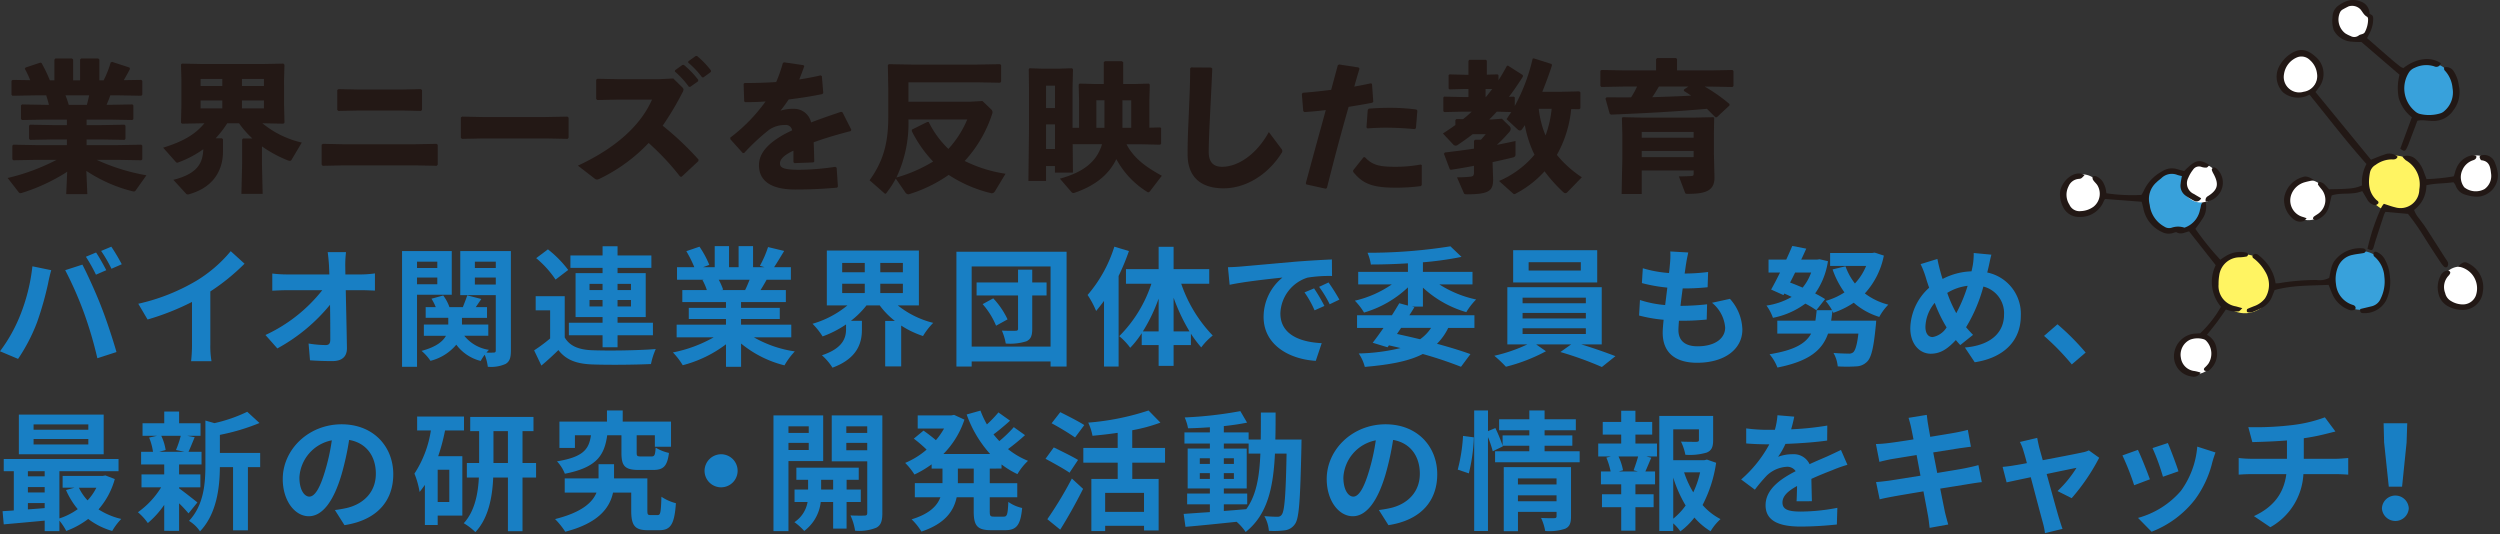 <svg id="レイヤー_1" data-name="レイヤー 1" xmlns="http://www.w3.org/2000/svg" viewBox="0 0 426 91" width="426" height="91" preserveAspectRatio="xMinYMid"><rect x="0" y="0" width="426" height="91" fill="#333333" stroke="none"/><defs><style>.cls-1{fill:#231815;}.cls-2{fill:#38a1db;}.cls-3{fill:#fff462;}.cls-4{fill:#fff;}.cls-5{fill:#221815;}.cls-6{fill:#187fc4;}</style></defs><title>ttl_reason05_02_pc</title><path class="cls-1" d="M14.759,21.32H17.2l4.01-.072.169.169v2.246l-.169.169L17.2,23.76H14.759v.966h5.314l4.01-.073.169.169v2.32l-.169.169-4.01-.073h-3.6a34.41,34.41,0,0,0,8.478,2.633l-1.836,2.584a.291.291,0,0,1-.29.169.828.828,0,0,1-.313-.048,25.364,25.364,0,0,1-7.8-3.454l.169,3.961h-3.6l.17-3.816a31.537,31.537,0,0,1-7.634,3.575,1.055,1.055,0,0,1-.313.072.417.417,0,0,1-.362-.217L1.305,30.33a35.414,35.414,0,0,0,8.333-3.092H6.16l-3.889.073L2.1,27.142v-2.32l.169-.169,3.889.073H11.4V23.76H9.131l-4.01.072-.169-.169V21.417l.169-.169,4.01.072H11.4v-.942H7.754l-4.01.072-.169-.169V17.963l.169-.169,4.01.072h.58c-.121-.555-.29-1.087-.459-1.618H6.015l-3.889.072-.169-.169V13.784l.169-.169,3.02.048a16.906,16.906,0,0,0-.918-1.956l.121-.193,2.536-.846.193.072A25.928,25.928,0,0,1,8.5,13.687h.772V10.161l.17-.193h2.826l.193.169v3.55h1.183V10.161l.169-.193h2.923l.194.169v3.55h.724a16.557,16.557,0,0,0,1.208-3.043l.241-.1,2.972.967.072.241c-.265.531-.652,1.231-1.062,1.908l2.995-.048.169.169v2.367l-.169.169-3.89-.072h-1.4c-.169.555-.411,1.087-.628,1.618h.386l4.01-.072.168.169v2.318l-.168.169-4.01-.072H14.759Zm-3.6-5.072c.217.531.386,1.063.556,1.618h3.092c.144-.531.265-1.063.385-1.618Z"/><path class="cls-1" d="M48.405,17.817l.073,3.092-.193.169-3.575-.072a16.267,16.267,0,0,0,6.715,3.285l-1.764,2.971a.335.335,0,0,1-.265.145.952.952,0,0,1-.338-.072,21.3,21.3,0,0,1-4.42-2.392v3.043l.12,5.049H41.135l.121-5.049V23.76l.169-.169H43a16.384,16.384,0,0,1-2.27-2.585H38.72a16.869,16.869,0,0,1-1.981,2.56h1.087l.169.169v2.126c0,2.2-.846,5.822-5.724,7.222a1.075,1.075,0,0,1-.243.049.4.4,0,0,1-.362-.169l-2.125-2.319c4.01-1.015,5.023-2.753,5.1-5.217a17.847,17.847,0,0,1-4.131,2.2,1.363,1.363,0,0,1-.314.1c-.1,0-.193-.073-.314-.217L27.8,25.161c3.212-.991,5.386-2.15,7.029-4.155H34.71l-3.7.072-.169-.169.073-3.092v-4.2l-.073-2.634.169-.144,3.7.072h9.9l3.672-.072.193.193-.073,2.585ZM34.179,13.445v1.208h3.7V13.445Zm0,3.672V18.47h3.7V17.117Zm7.052-2.464h3.745V13.445H41.231Zm0,3.817h3.745V17.117H41.231Z"/><path class="cls-1" d="M70.8,28.18H58.578l-3.6.073-.169-.193V24.653l.217-.144,3.454.072h12.2l3.719-.072.194.169V28.06l-.17.193Zm-2.222-9.348H61.114l-3.478.072-.169-.193V15.33l.217-.145,3.43.072h7.367l3.237-.072.193.169v3.357l-.169.193Z"/><path class="cls-1" d="M93.1,23.591H82.3l-3.6.072-.169-.193V20.016l.218-.145,3.454.072H92.974l3.719-.072.194.169v3.43l-.169.193Z"/><path class="cls-1" d="M115.891,30.088a43.518,43.518,0,0,0-5.363-5.725,28.541,28.541,0,0,1-8.285,6.064,1.3,1.3,0,0,1-.531.169.686.686,0,0,1-.387-.169l-2.85-2.2c5.555-2.585,10.411-6.233,12.632-11.256h-5.749l-3.6.072-.169-.193V13.566l.218-.144,3.623.072h6.836l2.462-.121,1.474,1.449c.169.169.266.29.266.435a1.347,1.347,0,0,1-.217.58,49.469,49.469,0,0,1-3.334,5.58,51.035,51.035,0,0,1,6.111,5.772l-.024.266-2.85,2.657Zm-.87-18.115,1.255-.9.243-.023a15.424,15.424,0,0,1,2.463,2.56l-.024.241-1.328.943h-.242A15.284,15.284,0,0,0,115,12.189Zm2.27-1.523,1.232-.893.242-.025a14.668,14.668,0,0,1,2.391,2.488l-.024.242-1.256.918h-.242a14.51,14.51,0,0,0-2.366-2.512Z"/><path class="cls-1" d="M124.441,23.445a28.436,28.436,0,0,0,6.014-6.159c-1.159.1-2.367.121-3.5.121l-.145-.145-.1-2.971.169-.145c1.811,0,3.6-.048,5.386-.168A25.312,25.312,0,0,0,133.4,10.74l.194-.121,3.308.484.146.168c-.29.846-.58,1.571-.846,2.271,1.208-.193,2.416-.41,3.623-.7l.218.121.241,2.849-.144.218c-1.764.363-3.745.677-5.749.918-.387.579-.918,1.328-1.4,1.908a7.086,7.086,0,0,1,2.272-.314,2.961,2.961,0,0,1,2.946,2.319c1.521-.58,3.237-1.183,5.121-1.811l.241.1,1.5,2.971-.121.218c-2.439.628-4.516,1.256-6.3,1.908.048.942.073,2.125.1,3.285l-.169.145-3.188.121-.194-.146v-1.98c-1.472.7-2.293,1.377-2.293,2.2s.965,1.038,3.115,1.063a43.42,43.42,0,0,0,6.3-.507l.242.144.217,3.213-.144.194c-2.295.193-4.324.313-7.151.313-4.878,0-6.159-2.053-6.159-4.13,0-2.319,1.956-3.937,4.2-5.218q.653-.361,1.45-.724a1.064,1.064,0,0,0-1.208-.918,4.621,4.621,0,0,0-2.754.846,35.514,35.514,0,0,0-4.2,3.913l-.242.023-2.125-2.367Z"/><path class="cls-1" d="M168.951,18.687a.612.612,0,0,1,.169.435.926.926,0,0,1-.072.338,21.879,21.879,0,0,1-4.662,7.972,23.4,23.4,0,0,0,6.957,2.173l-1.812,3a.605.605,0,0,1-.749.29,22.913,22.913,0,0,1-7.126-3.092,24.161,24.161,0,0,1-6.666,3.261.741.741,0,0,1-.218.047.677.677,0,0,1-.531-.362l-1.6-2.318a16.416,16.416,0,0,1-1.569,2.415c-.073.121-.145.169-.218.169-.047,0-.1-.025-.169-.1l-2.511-2.2c2.294-3.164,3.187-6.279,3.187-10.725V15.04l-.072-3.937.169-.169,4.01.072h10.942l4.01-.072.169.169v2.826l-.169.169-4.01-.073H154.8v3.31h10.434l2.174-.121Zm-10.7,2.1a16.336,16.336,0,0,0,3.357,4.589,17.286,17.286,0,0,0,3.213-5.024H154.8a21.539,21.539,0,0,1-2.054,9.9A24.891,24.891,0,0,0,159,27.528a21.46,21.46,0,0,1-3.624-5.17v-.265l2.609-1.3Z"/><path class="cls-1" d="M196.023,32.5c-.145.193-.242.266-.362.266-.1,0-.193-.073-.339-.169a14.875,14.875,0,0,1-5.1-5.484c-1.329,2.778-3.792,4.59-7.078,5.725a1.03,1.03,0,0,1-.265.049.416.416,0,0,1-.29-.146l-1.981-2.295c3.454-.966,6.184-2.512,7.174-5.869h-5l.049,4.831h-3.068V28.3h-1.522v2.536h-3l.1-8.623V14.943L175.3,11.8l.121-.169,2.223.073h2.608l2.415-.073.17.169-.073,3.14v6.836h1.111V17.165l-.072-2.753.169-.169,2.608.072h1.5V10.6l.194-.169h2.9l.218.169v3.719H193.1l2.656-.072.17.169-.073,2.753v4.59l1.86-.048.144.12v2.657l-.169.169-3.164-.072h-2.56c1.208,2.343,3.237,3.841,6.014,5.362Zm-16.256-17.9h-1.522v3.817h1.522Zm0,6.594h-1.522v4.2h1.522Zm8.43-4.106H186.82v4.686H188.2Zm4.565,4.686V17.093h-1.5v4.686Z"/><path class="cls-1" d="M202.973,11.489l3.406.025.193.169c-.121,3-.242,5.047-.362,7.536-.1,2.1-.242,4.806-.242,6.69,0,1.739.821,2.513,2.27,2.513,2.779,0,5.918-2.174,7.972-5.918l2.1,2.8a.564.564,0,0,1,.072.772c-2.392,3.793-6.184,6.015-9.879,6.015-3.648,0-6.136-1.715-6.136-5.8,0-3.358.169-5.6.241-7.8.074-1.884.194-4.01.194-6.836Z"/><path class="cls-1" d="M222.508,31.224c1.232-4.59,2.319-8.5,3.406-12.464-1.232.144-2.44.265-3.647.338l-.194-.169-.241-2.923.169-.194c1.787-.144,3.357-.313,4.831-.506.362-1.353.748-2.779,1.135-4.2l.218-.122,3.308.508.169.218c-.313.99-.628,2.077-.893,3.043.966-.169,1.932-.362,2.826-.556l.193.1.218,3.02-.169.193c-1.3.241-2.682.482-4.034.7-1.281,4.469-2.464,8.889-3.7,13.841l-.217.1-3.286-.725Zm8.067-2.2,1.764-2.222.241-.024c1.208,1.3,2.344,1.643,5.1,1.643a23.419,23.419,0,0,0,4.4-.387l.194.1v3.382l-.146.193a31.552,31.552,0,0,1-4.564.266c-4.228,0-5.58-.991-6.982-2.682Zm2.271-7.318.217-2.972.169-.216c1.208-.1,2.392-.146,3.527-.146a33.665,33.665,0,0,1,4.59.29l.169.193-.242,3-.217.144c-1.643-.144-3.237-.241-4.952-.241-.991,0-2,.048-3.091.121Z"/><path class="cls-1" d="M257.155,21.44a.67.67,0,0,1,.266.508.88.88,0,0,1-.266.58,25.8,25.8,0,0,1-2.077,2.15c1.135-.218,2.2-.435,3.164-.653v2.32c0,.289-.145.41-.411.482-1.015.242-2.222.531-3.5.8l.1,2.972c-.025,1.787-.508,2.511-4.4,2.511-.483,0-.531-.047-.628-.29l-1.134-2.608a19.822,19.822,0,0,0,2.246-.1c.507-.048.652-.193.652-.772V28.253c-1.329.266-2.657.482-3.89.676l-.216-.048L246.044,26.2l.169-.217c1.667-.193,3.333-.411,4.952-.652V24l.193-.193h.991c.289-.314.555-.628.821-.942h-2.223c-.8.628-1.667,1.232-2.56,1.836a.64.64,0,0,1-.338.12.624.624,0,0,1-.435-.217l-1.739-1.86C246.6,22.286,247.3,21.8,248,21.3V20.45l.193-.169,1.112.025a18.59,18.59,0,0,0,1.473-1.281h-1.5l-3.164.073-.169-.145V16.61l.145-.145,3.188.072h.943V15.161h-.532l-2.681.072-.169-.145V12.817l.145-.144,2.705.072h.532V10.378l.169-.193h2.8l.169.169v2.367l1.836-.048.146.121v.869q.761-1.158,1.449-2.464h.193l2.512,1.6v.266c-.8,1.255-1.57,2.39-2.367,3.429l.846-.024.144.121V18.06a31.478,31.478,0,0,0,3.044-8.069l.193-.048,3.043.966.049.266c-.532,1.619-1.088,3.116-1.642,4.469h3.043l3.26-.073.194.169v2.705l-.194.17-1.377-.024a19.769,19.769,0,0,1-2.439,7.8,18.663,18.663,0,0,0,4.251,3.816l-2.463,2.536a.457.457,0,0,1-.339.169.575.575,0,0,1-.386-.193,26.43,26.43,0,0,1-3.165-3.527,17.437,17.437,0,0,1-4.854,3.769.751.751,0,0,1-.315.12c-.072,0-.12-.048-.241-.145l-2.343-2.1a16.042,16.042,0,0,0,6.039-4.469,19.311,19.311,0,0,1-1.643-5.048c-.145.242-.314.459-.459.676a.464.464,0,0,1-.386.242.584.584,0,0,1-.339-.145l-1.931-1.787c.265-.411.531-.8.8-1.208l-2.464-.073c-.411.459-.822.894-1.281,1.329h.459l1.691-.121Zm-3.962-4.9c.387-.459.725-.918,1.087-1.376h-1.134v1.376Zm9.01,2.005a16.554,16.554,0,0,0,1.159,4.541,18.209,18.209,0,0,0,1.039-4.541Z"/><path class="cls-1" d="M282.193,10.088l.169-.193H285.6l.169.169V12h5.676l3.768-.072.17.169v2.56l-.17.169-3.768-.072h-.965a28.178,28.178,0,0,1,4.226,2.971v.242l-2.149,2-.243.023-1.449-1.449c-5.507.483-10.41.749-16.352.99l-.218-.144-.725-2.585.17-.217c1.5,0,2.9.024,4.2,0a13.59,13.59,0,0,0,1.015-1.836h-2.343l-3.744.072-.169-.193v-2.56l.194-.145,3.719.072h5.58Zm-2.44,18.962v4.01h-3.43l.121-5.991V22.817l-.072-2.729.145-.12,3.309.072h8.817l3.333-.072.121.12-.049,2.778v3.189l.1,4.2c0,2.2-1.4,2.777-4.541,2.777-.338,0-.411-.024-.484-.218l-1.038-2.753c.579,0,1.522-.024,2.149-.073.243-.023.363-.048.363-.386V29.05Zm8.841-6.571h-8.841v.991h8.841Zm0,3.237h-8.841v1.063h8.841ZM282.676,14.75c-.363.6-.725,1.232-1.135,1.812,2.222-.073,4.42-.145,6.618-.266q-.615-.435-1.231-.8l.023-.242.749-.507Z"/><circle class="cls-2" cx="413.666" cy="15.443" r="4.81"/><circle class="cls-3" cx="408.078" cy="31.319" r="4.81"/><ellipse class="cls-2" cx="402.27" cy="47.776" rx="4.81" ry="5.028" transform="translate(-2.379 66.829) rotate(-9.469)"/><ellipse class="cls-3" cx="382.455" cy="48.358" rx="4.81" ry="5.028" transform="translate(-2.745 63.578) rotate(-9.469)"/><ellipse class="cls-2" cx="370.377" cy="34.419" rx="4.81" ry="5.028" transform="translate(-0.616 61.401) rotate(-9.469)"/><ellipse class="cls-4" cx="375.002" cy="31.198" rx="3.173" ry="3.317" transform="translate(-0.023 62.118) rotate(-9.469)"/><ellipse class="cls-4" cx="354.928" cy="33.029" rx="3.173" ry="3.317" transform="translate(-0.598 58.84) rotate(-9.469)"/><ellipse class="cls-4" cx="374.145" cy="60.441" rx="3.173" ry="3.317" transform="translate(-4.846 62.375) rotate(-9.469)"/><ellipse class="cls-4" cx="393.32" cy="34.082" rx="3.293" ry="3.443" transform="translate(-0.248 65.17) rotate(-9.469)"/><ellipse class="cls-4" cx="419.241" cy="48.865" rx="3.293" ry="3.443" transform="translate(-2.327 69.636) rotate(-9.469)"/><ellipse class="cls-4" cx="422.206" cy="29.982" rx="3.144" ry="3.286" transform="matrix(0.986, -0.165, 0.165, 0.986, 0.82, 69.867)"/><ellipse class="cls-4" cx="391.879" cy="12.614" rx="3.144" ry="3.286" transform="translate(3.264 64.641) rotate(-9.469)"/><ellipse class="cls-4" cx="400.987" cy="3.479" rx="2.96" ry="3.094" transform="translate(4.891 66.015) rotate(-9.469)"/><path class="cls-5" d="M375.89,34.411l-.047.009c-.006-.017-.007-.034-.014-.051Z"/><path class="cls-5" d="M351.018,33.03c-.01-1.623,1.725-3.685,3.553-3.455a2.5,2.5,0,0,1,.627.278c-.524.541-.518.595-1.019.632a2.057,2.057,0,0,0-1.7,1.27,3.117,3.117,0,0,0,.149,3.118,1.861,1.861,0,0,0,1.923,1.1,3.922,3.922,0,0,0,2.2-.76,2.816,2.816,0,0,0,.612-3.7c-.2-.281-.47-.512-.664-.8a.639.639,0,0,1-.113-.512c.125-.273.417-.228.648-.138a2.451,2.451,0,0,1,1.306,1.351,3.926,3.926,0,0,1,.251.7c.068.272.1.554.142.818a29.747,29.747,0,0,0,5.918.284c.038-.031.09-.055.113-.095a5.335,5.335,0,0,0,.35-.648,7.025,7.025,0,0,1,3.114-3.274,3,3,0,0,1,2.557-.379c.413.128.833.236,1.2.338,1.888-1.948,2.6-2.121,4.305-1.032-.18.163-.327.405-.5.43a2.15,2.15,0,0,1-.863-.117,1.208,1.208,0,0,0-1.436.486,6,6,0,0,0-.818,1.395,1.989,1.989,0,0,0,1,2.748c.391.251.8.474,1.2.71a.838.838,0,0,1-1.2.432,10.98,10.98,0,0,1-1.392-.838,2.062,2.062,0,0,1-.9-2.062c.037-.429.134-.852.209-1.311a6.82,6.82,0,0,1-.754-.186,2.531,2.531,0,0,0-2.748.556c-.26.228-.554.421-.792.669a3.778,3.778,0,0,0-1.211,3.758c.05.191.058.392.1.585a4.861,4.861,0,0,0,2.406,3.228,1.449,1.449,0,0,0,1.276.186,3.347,3.347,0,0,1,2.157,0,3.977,3.977,0,0,0,2.644-2.992,7.136,7.136,0,0,0,.165-.723c.083-.463.419-.595.807-.665a3.6,3.6,0,0,1-.659,3.026c-.288.508-.668.965-1.085,1.555a48.764,48.764,0,0,0,4.245,5.267,10.661,10.661,0,0,1,.938-.626,4.619,4.619,0,0,1,3.549-.58.409.409,0,0,1,.237.3c0,.119-.116.322-.213.342a7.183,7.183,0,0,1-1.161.145,3.52,3.52,0,0,0-3.522,3,8.6,8.6,0,0,0-.126,1.621,3.51,3.51,0,0,0,2.92,3.734c.321.079.636.176,1.132.313-.289.265-.424.485-.608.539a4.621,4.621,0,0,1-2.188-.316c-.543.77-1.038,1.506-1.569,2.215s-1.081,1.368-1.667,2.1a3.118,3.118,0,0,1,1.643,2.44,3.62,3.62,0,0,1-1.246,3.591.415.415,0,0,1-.265.121c-.188,0-.429.032-.553-.068-.157-.127-.108-.342.064-.507a4.754,4.754,0,0,0,.6-.653,3.15,3.15,0,0,0-.3-3.825,1.072,1.072,0,0,0-.479-.338,3.626,3.626,0,0,0-2.316.063,2.82,2.82,0,0,0-1.589,3.082,2.616,2.616,0,0,0,2.354,2.273,9.015,9.015,0,0,1,.985.25,1.242,1.242,0,0,1-1.432.687,3.459,3.459,0,0,1-3.064-3.86,3.9,3.9,0,0,1,3.768-3.475c.245-.007.489-.031.685-.044a18.959,18.959,0,0,0,3.531-4.518,6.516,6.516,0,0,1-.891-7.087l-4.542-5.76c-.681.155-1.357.6-2.117.171-.156-.089-.463.078-.7.138a2.439,2.439,0,0,1-1.731-.165,5.577,5.577,0,0,1-3.231-4c-.076-.383-.188-.76-.3-1.187l-6.23-.474a2.291,2.291,0,0,0-.212.333,4.274,4.274,0,0,1-4.171,2.727,2.991,2.991,0,0,1-2.767-1.667A4.756,4.756,0,0,1,351.018,33.03Z"/><path class="cls-5" d="M418.059,18.782a5.053,5.053,0,0,0,.929-4.2,5.782,5.782,0,0,0-.9-2.477,1.5,1.5,0,0,0-1.626-.622c.027.167-.006.4.093.492a5.041,5.041,0,0,1,1.361,3.054,4.145,4.145,0,0,1-1.384,3.874,1.8,1.8,0,0,1-.62.388,6.617,6.617,0,0,1-3.656.1,1.935,1.935,0,0,1-.756-.448,5.065,5.065,0,0,1-.951-6.7,2.134,2.134,0,0,1,.921-.691,4.471,4.471,0,0,1,3.32-.25.778.778,0,0,0,1.124-.535c-1.755-1.187-4.172-.865-6.382.833a2.178,2.178,0,0,1-.483-.225c-.547-.425-1.088-.858-1.611-1.311C406.09,8.9,404.756,7.724,403.351,6.5c.137-.272.256-.524.388-.769a5.267,5.267,0,0,0,.653-2.409c.006-.339.019-.7-.418-.853a.452.452,0,0,1-.217-.334A2.178,2.178,0,0,0,402.271.26a3.331,3.331,0,0,0-2.6.009,5.216,5.216,0,0,0-1.157.651,2.378,2.378,0,0,0-1.051,2.026,4.971,4.971,0,0,0,.2,2.186,3.687,3.687,0,0,0,2.962,1.96,15.565,15.565,0,0,0,1.755.061l6.5,5.583a8.95,8.95,0,0,0-.146,3.92,6.415,6.415,0,0,0,2.253,3.327c-.66,1.783-1.325,3.58-1.982,5.357.528.42.793.455.993.111a7.4,7.4,0,0,0,.486-1.073c.478-1.244.943-2.493,1.438-3.808a5.775,5.775,0,0,1,.835-.082c.592.022,1.182.122,1.773.122A4.046,4.046,0,0,0,418.059,18.782Zm-15.038-13.4c-.212.515-.761.4-1.087.66a1.252,1.252,0,0,1-1.386.1,5.4,5.4,0,0,1-.921-.464,2.969,2.969,0,0,1-.892-3.564,1.168,1.168,0,0,1,.374-.446c.417-.252.86-.461,1.1-.586a1.99,1.99,0,0,1,1.988.489c.385.43.6,1.008,1.162,1.291.1.048.154.254.164.392A4.652,4.652,0,0,1,403.021,5.381Z"/><path class="cls-5" d="M395.185,14.848a3.809,3.809,0,0,0-.535-5.115c-1.6-1.467-2.948-1.65-4.766-.252a6.05,6.05,0,0,0-1.575,1.945,3.784,3.784,0,0,0,.774,4.355,4,4,0,0,0,4.45.342c3.2,3.93,6.27,7.984,9.713,11.819a6.581,6.581,0,0,0-.754,3.645c-1.148.519-1.991.617-5.629.661-.262-.284-.541-.629-.866-.923a2.076,2.076,0,0,0-.645-.327.283.283,0,0,0-.261.081c-.068.115-.148.308-.1.39a9.883,9.883,0,0,0,.631.817,2.863,2.863,0,0,1-.514,4.066c-.273.209-.585.369-.85.586-.086.071-.148.334-.1.372.126.108.351.244.47.2a3.374,3.374,0,0,0,2.157-2.093c.212-.653.337-1.334.526-2.105,1.619-.573,3.472-.024,5.213-.75.317.53.594.98.857,1.439a1.869,1.869,0,0,0,.975.869.713.713,0,0,0,.921-.249c.088-.312-.192-.407-.355-.564-1.371-1.331-1.4-2.974-1.074-4.686A1.909,1.909,0,0,1,404.8,28.1a4.7,4.7,0,0,1,2.761-.938c.4.029.8.009.991-.447a2.085,2.085,0,0,0-2.278-.359c-.75.218-1.466.553-2.262.86q-4.7-5.739-9.456-11.538C394.77,15.4,394.983,15.127,395.185,14.848Zm-.363-2.288a2.681,2.681,0,0,1-2.276,3.076,2.629,2.629,0,0,1-3.356-2.971,3.644,3.644,0,0,1,2.381-2.946,2.026,2.026,0,0,1,2.047.527A3.586,3.586,0,0,1,394.822,12.56Z"/><path class="cls-5" d="M404.405,42.287c-.15.4-.344.413-.987.1a35.641,35.641,0,0,1,2.4-7.11,3.765,3.765,0,0,1,.393-.547c.686.215,1.284.445,1.9.589a3.2,3.2,0,0,0,4.14-3.061,4.732,4.732,0,0,0-2.294-4.94,3.792,3.792,0,0,1-.592-.634,2.161,2.161,0,0,1,2.211.385,5.171,5.171,0,0,1,1.389,2.073c.168.452.339.9.518,1.379a33.22,33.22,0,0,0,4.648-.48c.139-.444.239-.879.409-1.284A3.6,3.6,0,0,1,421.1,26.49c.476-.116.91.018.879.258-.046.35-.324.483-.608.573a2.982,2.982,0,0,0-1.788,1.672,2.826,2.826,0,0,0,.334,2.927,3.137,3.137,0,0,0,3.461.289,2.756,2.756,0,0,0,1.105-2.6c-.118-1.032-.231-2.138-1.627-2.3a.179.179,0,0,1-.127-.065,1.4,1.4,0,0,1-.211-.5c0-.089.17-.255.285-.277a1.947,1.947,0,0,1,2.341,1.291,7.488,7.488,0,0,1,.472,1.7,3.644,3.644,0,0,1-3.378,4.058,6.424,6.424,0,0,1-2.034-.311,2.426,2.426,0,0,1-1.78-1.637,2.154,2.154,0,0,0-.369-.517c-1.512.247-3.044.146-4.6.521a5.2,5.2,0,0,1-2.1,4.2,4.711,4.711,0,0,0,.861,1.46c.369.525.78,1.022,1.129,1.559,1.156,1.78,2.293,3.573,3.435,5.362a2.142,2.142,0,0,1,.367.636.861.861,0,0,1-.129.667c-.185.2-.466.089-.644-.113a6.236,6.236,0,0,1-.541-.7c-.919-1.406-1.855-2.8-2.737-4.23a40.234,40.234,0,0,0-2.774-3.966l-3.85-.348a4.952,4.952,0,0,0-.256.541q-.743,2.253-1.47,4.51C404.628,41.53,404.544,41.919,404.405,42.287Z"/><path class="cls-5" d="M382.95,52.651c.346-.177.721-.3,1.076-.455a4.079,4.079,0,0,0,1.918-1.33,4.263,4.263,0,0,0,.025-4.619,7.425,7.425,0,0,0-2.055-2.3.4.4,0,0,1-.075-.392.714.714,0,0,1,.448-.293.824.824,0,0,1,.538.191,9.641,9.641,0,0,1,1.186,1.106,7,7,0,0,1,1.745,3.719,5.58,5.58,0,0,0,.628-.028,37.286,37.286,0,0,1,6.34-.537,3.663,3.663,0,0,0,2.173-.358c.112-.535.195-1.073.342-1.593a3.764,3.764,0,0,1,.492-1.219,5.434,5.434,0,0,1,5.044-2.209.54.54,0,0,1,.371.372.526.526,0,0,1-.321.4c-.627.134-1.275.168-1.9.319a3.363,3.363,0,0,0-2.535,2.07,5.566,5.566,0,0,0-.338,2.916,4.086,4.086,0,0,0,2.777,3.518,1.085,1.085,0,0,1,.4.179.519.519,0,0,1,.172.371.451.451,0,0,1-.245.33,1.275,1.275,0,0,1-.7.051,4.931,4.931,0,0,1-3.055-2.827c-.218-.484-.4-.984-.609-1.492-3.127.144-6.194.054-9.192.888-.135.337-.269.654-.389.976a3.647,3.647,0,0,1-1.818,2.059,16.933,16.933,0,0,1-1.617.724,1.8,1.8,0,0,1-.723.035.286.286,0,0,1-.2-.2C382.851,52.9,382.873,52.691,382.95,52.651Z"/><path class="cls-5" d="M416.789,46.154c.274-.071.593-.116.735.253a.423.423,0,0,1-.016.148,1.275,1.275,0,0,1-.225.373,2.8,2.8,0,0,0-.624,3.012,2.054,2.054,0,0,0,1.039,1.379,3.86,3.86,0,0,0,1.971.556,2.363,2.363,0,0,0,2.2-1.465,3.75,3.75,0,0,0-.792-3.843,3.859,3.859,0,0,0-2.2-1.147c.751-.8,1.138-.9,1.81-.5a4.519,4.519,0,0,1,2.382,4.852,3.414,3.414,0,0,1-3.448,3.04,5.219,5.219,0,0,1-2.289-.529,3.206,3.206,0,0,1-1.769-2.075,4.306,4.306,0,0,1,.284-3.17A1.471,1.471,0,0,1,416.789,46.154Z"/><path class="cls-5" d="M404.141,52.188a2.207,2.207,0,0,0,1.522-1.3,6.562,6.562,0,0,0,.632-3.741,4.9,4.9,0,0,0-1.639-3.375c-.076-.06-.176-.142-.185-.223a1.039,1.039,0,0,1,.037-.534.441.441,0,0,1,.391-.111,2.7,2.7,0,0,1,1.506,1.346,7.172,7.172,0,0,1,.848,2.968,7.313,7.313,0,0,1-.687,4.034,4.168,4.168,0,0,1-3.952,2.1c-.325,0-.515-.258-.418-.7C402.821,52.505,403.482,52.35,404.141,52.188Z"/><path class="cls-5" d="M394.319,30.679c-.7.163-1.126.244-1.541.363A3.4,3.4,0,0,0,390.5,33a2.912,2.912,0,0,0,1.916,3.97c.175.049.344.117.639.22-.215.216-.318.4-.471.461a1.722,1.722,0,0,1-1.561-.148,4.172,4.172,0,0,1-1.817-3.668,4.377,4.377,0,0,1,3.087-3.636C392.916,29.967,393.315,30.063,394.319,30.679Z"/><path class="cls-5" d="M375.89,34.411l-.061-.042.05-.005C375.883,34.38,375.886,34.4,375.89,34.411Z"/><path class="cls-5" d="M376.23,33.426c1.7-1.08,1.913-2.018.957-3.807a2.861,2.861,0,0,1-.294-.661c-.025-.1.088-.263.176-.365a.3.3,0,0,1,.265-.054,1.008,1.008,0,0,1,.382.2,3.215,3.215,0,0,1-.047,4.812,3.06,3.06,0,0,1-1.79.813A.743.743,0,0,1,376.23,33.426Z"/><path class="cls-6" d="M5.522,45.378l3.213.661c-.2.637-.44,1.716-.528,2.2a55.073,55.073,0,0,1-1.87,6.623A30.236,30.236,0,0,1,3.08,61.155L0,59.856A26.474,26.474,0,0,0,3.433,53.74,31.674,31.674,0,0,0,5.522,45.378Zm5.589.661,2.927-.947c.9,1.7,2.421,5.083,3.234,7.217.792,1.981,1.958,5.5,2.575,7.679l-3.256,1.056A67.853,67.853,0,0,0,14.3,53.277,61.384,61.384,0,0,0,11.111,46.039Zm7,0-1.759.77a27.6,27.6,0,0,0-1.717-3.059l1.738-.726C16.921,43.838,17.69,45.224,18.108,46.039Zm2.641-1.013-1.76.77a23.291,23.291,0,0,0-1.76-3.036l1.738-.726A34.16,34.16,0,0,1,20.749,45.026Z"/><path class="cls-6" d="M35.84,58.668a15.125,15.125,0,0,0,.2,2.882H32.562a24.847,24.847,0,0,0,.154-2.882V51.451a43.037,43.037,0,0,1-7.57,2.993l-1.583-2.685a33.816,33.816,0,0,0,10.011-3.982A23.2,23.2,0,0,0,39.316,42.8l2.355,2.134a35.916,35.916,0,0,1-5.831,4.731Z"/><path class="cls-6" d="M61.6,46.765a17,17,0,0,0,2.288-.177v2.927c-.7-.022-1.54-.066-2.134-.066H58.918c.066,3.213.154,6.887.2,9.857.023,1.408-.792,2.223-2.464,2.223-1.342,0-2.575-.044-3.829-.132l-.242-2.861a18.7,18.7,0,0,0,2.927.264c.55,0,.77-.286.77-.924,0-1.474,0-3.674-.044-5.941a30.262,30.262,0,0,1-8.977,7.438l-2.025-2.289a26.485,26.485,0,0,0,9.682-7.635H48.907c-.793,0-1.738.044-2.509.088V46.61a20.85,20.85,0,0,0,2.443.155h7.283c-.022-.573-.044-1.1-.066-1.585-.044-.638-.11-1.452-.22-2.222h3.124a18.817,18.817,0,0,0-.132,2.222l.023,1.585Z"/><path class="cls-6" d="M71.062,50.219V62.5H68.509V42.782H76.98v7.437Zm0-5.633v1.079h3.454V44.586Zm3.454,3.851V47.292H71.062v1.145ZM87.058,59.725c0,1.209-.2,1.869-.9,2.288a6.074,6.074,0,0,1-3.036.484,8.072,8.072,0,0,0-.528-2.046,7.668,7.668,0,0,0-.682,1.055,7.427,7.427,0,0,1-4.159-2.772,8.4,8.4,0,0,1-4.4,2.751,8.31,8.31,0,0,0-1.519-1.694c2.465-.661,3.631-1.607,4.159-2.575H72.228V55.3h4.158V54.158H72.535V52.332h1.717a8.63,8.63,0,0,0-.727-1.431l2-.55a7.174,7.174,0,0,1,1.057,1.981h2.288c.265-.661.572-1.453.748-2l2.4.616-.947,1.387h1.915v1.826H78.719V55.3h4.488v1.914H79.114a6.612,6.612,0,0,0,4.2,2.4,4.514,4.514,0,0,0-.419.463,11.059,11.059,0,0,0,1.233,0c.265,0,.352-.111.352-.374V50.285h-6.05v-7.5h8.625ZM80.919,44.586v1.079h3.564V44.586Zm3.564,3.9V47.292H80.919v1.189Z"/><path class="cls-6" d="M96.229,57.5c.859,1.474,2.4,2.09,4.643,2.178,2.641.111,7.834.045,10.87-.2a11.955,11.955,0,0,0-.814,2.553c-2.729.131-7.393.175-10.077.066-2.619-.11-4.379-.748-5.7-2.443-.88.859-1.782,1.7-2.9,2.64L91.015,59.7a26.526,26.526,0,0,0,2.728-2.025v-4.8H91.279v-2.4h4.95Zm-1.561-9.857a17.1,17.1,0,0,0-3.3-3.653l2-1.5A19.065,19.065,0,0,1,96.824,46Zm8.009,9.483H96.934V54.994h5.743v-.969h-4.6V46.544h4.6v-.9H97.2V43.53h5.479V41.968h2.552V43.53h5.765v2.113h-5.765v.9h4.8v7.481h-4.8v.969h6.029v2.134h-6.029v2.046h-2.552Zm-2.223-7.7h2.223V48.371h-2.223Zm2.223,2.794v-1.1h-2.223v1.1Zm2.552-3.85v1.056h2.289V48.371Zm2.289,2.75h-2.289v1.1h2.289Z"/><path class="cls-6" d="M128.461,57.48a19.653,19.653,0,0,0,6.975,2.4,12.342,12.342,0,0,0-1.761,2.376,18.777,18.777,0,0,1-7.393-3.718V62.5h-2.574V58.668a20.9,20.9,0,0,1-7.371,3.565,12.169,12.169,0,0,0-1.673-2.179,23.1,23.1,0,0,0,6.953-2.574H115.3V55.324h8.405v-.969h-6.337V52.463h6.337v-.99h-7.437V49.427h4.18a9.929,9.929,0,0,0-.748-1.717l.264-.044h-4.6V45.532h2.949a19.72,19.72,0,0,0-1.364-2.728l2.244-.77a16.589,16.589,0,0,1,1.672,3.1l-1.078.4h2V41.946h2.442v3.586h1.628V41.946h2.464v3.586h1.959l-.793-.241a17.838,17.838,0,0,0,1.387-3.191l2.75.66c-.616,1.012-1.21,2-1.716,2.772h2.86v2.134h-4.136c-.352.639-.7,1.233-1.035,1.761h4.313v2.046h-7.635v.99h6.6v1.892h-6.6v.969h8.56V57.48Zm-5.985-9.814a11.077,11.077,0,0,1,.748,1.7l-.374.066h4.114c.265-.528.528-1.166.77-1.761Z"/><path class="cls-6" d="M152.991,52.045a15.639,15.639,0,0,0,6.029,2.971,11.786,11.786,0,0,0-1.739,2.244,16.081,16.081,0,0,1-3.718-1.782v6.953h-2.728V54.686h1.65a13.258,13.258,0,0,1-2.575-2.641h-2.265A14.923,14.923,0,0,1,145,54.664h1.87v1.518c0,2.09-.638,4.862-5.017,6.469a9.67,9.67,0,0,0-1.8-2.112c3.675-1.211,4.115-3.059,4.115-4.467V55.28a17.672,17.672,0,0,1-4,2.046,12.105,12.105,0,0,0-1.716-2.156,16.479,16.479,0,0,0,5.941-3.125h-3.5V42.694h15.687v9.351Zm-9.483-5.654h3.85V44.806h-3.85Zm0,3.542h3.85V48.349h-3.85Zm10.341-5.127H150v1.585h3.851Zm0,3.543H150v1.584h3.851Z"/><path class="cls-6" d="M181.745,42.892V62.453h-2.728v-.859H165.573v.859h-2.6V42.892Zm-2.728,16.172V45.4H165.573V59.064Zm-.682-8.713h-2.442v5.677c0,1.188-.243,1.782-1.013,2.134a9.217,9.217,0,0,1-3.5.374,9.3,9.3,0,0,0-.66-2.2c.946.044,2.024.044,2.354.022.308,0,.4-.088.4-.374V50.351h-7.063V48.129h7.063V45.95h2.421v2.179h2.442Zm-9.088.484a13.684,13.684,0,0,1,2.442,3.586L169.731,55.5a13.139,13.139,0,0,0-2.288-3.675Z"/><path class="cls-6" d="M192.369,42.782a38.349,38.349,0,0,1-1.76,4.247V62.453h-2.486V51.275c-.44.594-.9,1.188-1.342,1.716a15.657,15.657,0,0,0-1.453-2.728,23.144,23.144,0,0,0,4.555-8.229Zm8.912,5.567a23.785,23.785,0,0,0,5.368,8.823,10.74,10.74,0,0,0-1.958,2.024,20.051,20.051,0,0,1-1.759-2.332V58.8h-2.95v3.542h-2.551V58.8h-2.883V56.776a16.288,16.288,0,0,1-1.958,2.486,10.73,10.73,0,0,0-1.87-1.98,22.512,22.512,0,0,0,5.478-8.933h-4.335V45.862h5.568V42.056h2.551v3.806h6.074v2.487Zm-3.85,8.119V50.879a28.656,28.656,0,0,1-2.685,5.589Zm5.258,0a32.19,32.19,0,0,1-2.707-5.743v5.743Z"/><path class="cls-6" d="M211.377,45.422c1.826-.154,5.436-.484,9.418-.836,2.244-.176,4.62-.308,6.16-.374l.023,2.817a22.593,22.593,0,0,0-4.2.285,6.617,6.617,0,0,0-4.6,6.1c0,3.586,3.345,4.884,7.041,5.06l-1.012,3.015c-4.576-.286-8.89-2.751-8.89-7.482a8.643,8.643,0,0,1,3.213-6.711c-1.892.2-6.468.683-9,1.233l-.286-2.993C210.123,45.51,210.959,45.466,211.377,45.422Zm14.3,6.711-1.673.748a16.974,16.974,0,0,0-1.716-3.058l1.628-.682A28.84,28.84,0,0,1,225.68,52.133Zm2.551-1.078-1.65.792a19.354,19.354,0,0,0-1.8-2.97l1.607-.748A32.672,32.672,0,0,1,228.231,51.055Z"/><path class="cls-6" d="M242.464,52.243h-1.87l.418.111c-.264.439-.55.9-.858,1.363h11.089v2.157h-4.466a9.8,9.8,0,0,1-1.915,2.706c2.2.594,4.181,1.211,5.7,1.76L248.955,62.5a67.7,67.7,0,0,0-6.513-2.179c-2.421,1.255-5.655,1.827-9.879,2.2a7.242,7.242,0,0,0-1.035-2.289,33.231,33.231,0,0,0,7.129-.924q-.956-.231-1.979-.462l-.242.33-2.531-.77c.55-.7,1.188-1.584,1.848-2.53h-4.511V53.717h5.942c.439-.7.879-1.408,1.254-2.046l1.474.4v-3.1a18.346,18.346,0,0,1-7.481,4.29,10.624,10.624,0,0,0-1.563-2.024,18.345,18.345,0,0,0,6.293-2.772H231.44V46.325h8.472V44.872c-2.156.132-4.312.2-6.315.2a7.964,7.964,0,0,0-.573-2,89.212,89.212,0,0,0,14.127-1.1l1.892,1.8a55.762,55.762,0,0,1-6.579.924v1.629h8.449v2.134h-5.654a18.835,18.835,0,0,0,6.27,2.574,11.321,11.321,0,0,0-1.672,2.156,18.383,18.383,0,0,1-7.393-4.18Zm-3.718,3.631-.7,1.034c1.319.286,2.64.594,3.938.9a7.111,7.111,0,0,0,1.871-1.936Z"/><path class="cls-6" d="M269.459,58.69c2.047.616,4.291,1.409,5.809,2l-2.31,1.848a58.569,58.569,0,0,0-7.063-2.553l1.826-1.3h-5.963l1.673,1.166a29.33,29.33,0,0,1-6.822,2.641,23.02,23.02,0,0,0-1.98-1.871,26.882,26.882,0,0,0,5.633-1.936h-3.41V48.943h16.084V58.69Zm2.706-10.561H257.842v-5.5h14.323Zm-12.718,3.542h10.782v-.946H259.447Zm0,2.6h10.782v-.947H259.447Zm0,2.64h10.782V55.94H259.447Zm9.924-12.234h-8.89V46.1h8.89Z"/><path class="cls-6" d="M294.782,50.923A8.109,8.109,0,0,1,296.9,56.16c0,3.278-2.949,5.655-7.724,5.655-3.433,0-5.853-1.5-5.853-5.127,0-.528.067-1.3.155-2.2a24.524,24.524,0,0,1-4.181-.726l.153-2.641a18.565,18.565,0,0,0,4.291.858c.132-.968.243-1.98.374-2.97a27.266,27.266,0,0,1-4.335-.77l.155-2.531a20.148,20.148,0,0,0,4.466.814c.088-.66.132-1.254.176-1.738a13.722,13.722,0,0,0,.044-1.936l3.059.176c-.176.792-.286,1.364-.374,1.936-.066.374-.132.946-.242,1.65a32.191,32.191,0,0,0,4-.263l-.087,2.6a39.062,39.062,0,0,1-4.247.2c-.132.968-.264,2-.375,2.97h.155a43.254,43.254,0,0,0,4.379-.264l-.067,2.6c-1.232.11-2.508.2-3.85.2h-.88c-.044.638-.088,1.188-.088,1.584,0,1.782,1.1,2.773,3.256,2.773,3.037,0,4.709-1.387,4.709-3.191a6.048,6.048,0,0,0-2.244-4.225Z"/><path class="cls-6" d="M309.5,52.859a16.06,16.06,0,0,0-1.87-1.122,13.678,13.678,0,0,1-5.523,2.421,7.906,7.906,0,0,0-1.1-2.091,11.78,11.78,0,0,0,4.291-1.474c-.419-.2-.837-.4-1.255-.572l-.132.264-2.112-.946c.462-.814.99-1.826,1.518-2.9h-1.958v-2.2h3.014c.374-.814.727-1.606,1.034-2.332l2.377.462c-.264.594-.551,1.232-.858,1.87h2.684l.44-.066,1.431.33A12.753,12.753,0,0,1,309.3,50c.66.352,1.232.66,1.694.968Zm11.508-9.307A13.341,13.341,0,0,1,317.771,50a11.115,11.115,0,0,0,4,1.914,9.056,9.056,0,0,0-1.54,2.09,11.958,11.958,0,0,1-4.356-2.42A14.615,14.615,0,0,1,312.4,53.3c-.044-.11-.109-.219-.154-.33-.065.572-.132,1.145-.22,1.673h7.68s-.044.682-.089,1.012c-.351,3.674-.769,5.3-1.452,5.963a2.706,2.706,0,0,1-1.892.814,24.22,24.22,0,0,1-3.125,0,5.583,5.583,0,0,0-.725-2.288c1.055.087,2.112.109,2.552.109a1.126,1.126,0,0,0,.814-.22c.352-.329.66-1.254.88-3.19H311.5c-.99,2.816-3.19,4.708-8.625,5.786a7.934,7.934,0,0,0-1.342-2.266c4.225-.682,6.16-1.826,7.085-3.52h-5.764v-2.2h6.49c.088-.55.154-1.144.22-1.783h2.619a9.088,9.088,0,0,0-1.1-1.584,11.52,11.52,0,0,0,3.213-1.452,14.958,14.958,0,0,1-2.024-3.917l2.2-.528a10.472,10.472,0,0,0,1.606,2.927,9.953,9.953,0,0,0,1.914-2.993h-6.138v-2.2H319l.439-.066ZM305.89,46.435q-.429.891-.859,1.716c.683.242,1.408.55,2.135.858a8.344,8.344,0,0,0,1.452-2.574Z"/><path class="cls-6" d="M338.627,46.435a7.18,7.18,0,0,1,5.721,7.349c0,4.62-3.3,7.26-7.855,7.943l-1.673-2.509c4.8-.418,6.667-2.86,6.667-5.589a4.667,4.667,0,0,0-3.52-4.8,26.563,26.563,0,0,1-2.948,6.931c.4.462.792.9,1.188,1.3L334.028,58.8c-.263-.286-.528-.572-.748-.858-1.473,1.584-2.684,2.332-4.29,2.332-1.8,0-3.476-1.54-3.476-4.356a9.559,9.559,0,0,1,3.212-6.887c-.2-.572-.4-1.166-.573-1.761a15.954,15.954,0,0,0-.88-2.266l2.861-.88c.132.7.308,1.43.484,2.068.111.418.242.881.4,1.343a11.349,11.349,0,0,1,4.928-1.3c.089-.374.155-.726.221-1.056a11.751,11.751,0,0,0,.153-2.068l3.015.286c-.176.594-.374,1.65-.506,2.2ZM331.7,55.786a24.027,24.027,0,0,1-2.024-4.181,6.649,6.649,0,0,0-1.584,4.093c0,1.056.439,1.738,1.232,1.738A3.561,3.561,0,0,0,331.7,55.786Zm.111-5.875a21.8,21.8,0,0,0,1.54,3.455,26.145,26.145,0,0,0,1.936-4.665A8.489,8.489,0,0,0,331.807,49.911Z"/><path class="cls-6" d="M353.035,62.1a41.3,41.3,0,0,0-4.73-4.863l2.289-1.98a41.244,41.244,0,0,1,4.8,4.819Z"/><path class="cls-6" d="M19.561,81.629A13.1,13.1,0,0,1,16.788,86.8a12.292,12.292,0,0,0,3.873,1.628,10.88,10.88,0,0,0-1.541,2.047,12.318,12.318,0,0,1-4.092-2.047,14.343,14.343,0,0,1-3.741,2.047,9.678,9.678,0,0,0-1.166-1.761V90.5H7.613V88.714c-2.53.243-5.039.462-6.975.639l-.2-2.245c.573-.044,1.233-.066,1.915-.132V80.288H.638V78.219H20.2v2.069H10.121V88.34a11.315,11.315,0,0,0,3.125-1.584,13.465,13.465,0,0,1-2-3.256l1.452-.4H10.671v-2h6.844l.439-.088Zm-1.893-4.224H3.212V70.65H17.668ZM4.753,80.288v.879h2.86v-.879Zm0,3.629h2.86v-.923H4.753Zm0,2.883c.924-.066,1.892-.132,2.86-.219v-.859H4.753Zm10.3-14.478H5.721v.9H15.05Zm0,2.486H5.721v.925H15.05Zm-1.607,8.3a8.521,8.521,0,0,0,1.475,2.156,9.182,9.182,0,0,0,1.5-2.156Z"/><path class="cls-6" d="M30.516,83.213c.792.551,2.618,2,3.124,2.4l-1.519,1.87a20.553,20.553,0,0,0-1.605-1.716v4.687H27.984V86.03a15.452,15.452,0,0,1-2.794,3.1A9.663,9.663,0,0,0,23.5,87.285a14.453,14.453,0,0,0,3.961-4.247H24.112v-2.2h3.872V79.143H24.046V76.987H26.07a9.85,9.85,0,0,0-.66-2.42l1.343-.309H24.288V72.125h3.7v-2h2.532v2h3.652v2.133H31.9l1.277.242c-.4.947-.748,1.827-1.057,2.487h2.223v2.156H30.516v1.694h3.63v2.2h-3.63Zm-3.037-8.955a8.68,8.68,0,0,1,.748,2.421l-1.1.308h4.312l-1.452-.308a16.457,16.457,0,0,0,.814-2.421Zm16.854,5.347h-2.09v10.76h-2.53V79.605H37.468c-.022,3.278-.484,7.921-3.388,10.936a6.025,6.025,0,0,0-1.871-1.783C34.74,86.074,35,82.333,35,79.3V71.662l1.54.44a25.66,25.66,0,0,0,5.589-1.936l2.091,1.915A35.694,35.694,0,0,1,37.468,74.1v3.081h6.865Z"/><path class="cls-6" d="M57.069,86.911c.836-.111,1.452-.221,2.025-.353,2.8-.66,4.951-2.662,4.951-5.831,0-3.014-1.629-5.259-4.555-5.765a47.155,47.155,0,0,1-1.3,5.919c-1.3,4.4-3.19,7.085-5.566,7.085-2.4,0-4.444-2.662-4.444-6.337,0-5.016,4.378-9.329,10.033-9.329,5.39,0,8.8,3.763,8.8,8.515,0,4.577-2.817,7.834-8.317,8.67Zm-1.694-6.6a34.849,34.849,0,0,0,1.166-5.28,6.831,6.831,0,0,0-5.522,6.314c0,2.2.879,3.279,1.694,3.279C53.615,84.622,54.5,83.257,55.375,80.309Z"/><path class="cls-6" d="M75.834,73.356a32.858,32.858,0,0,1-1.166,4.379h4.114V87.856h-4.2v1.606H72.4V82.62c-.286.418-.593.836-.9,1.21a14.522,14.522,0,0,0-.881-3.124,18.471,18.471,0,0,0,2.8-7.35H71.081V70.98h7.987v2.376Zm.727,6.689H74.58v5.5h1.981Zm14.786,1.321H89.036v9.153H86.55V81.366H84.041c-.132,3.234-.77,6.909-3.036,9.306a10.494,10.494,0,0,0-1.981-1.517c1.893-2.047,2.443-5.105,2.575-7.789H79.553V78.9h2.09V73.466H80.125v-2.42H90.906v2.42h-1.87V78.9h2.311ZM86.55,78.9V73.466H84.085V78.9Z"/><path class="cls-6" d="M112.07,87.768c.462,0,.55-.374.638-3.124a7.821,7.821,0,0,0,2.465,1.1c-.242,3.631-.924,4.6-2.817,4.6h-1.98c-2.156,0-2.816-.748-2.816-3.322V83.94h-3.1c-.55,2.553-2.42,5.192-8.141,6.667a13.331,13.331,0,0,0-1.738-2.156c4.576-1.145,6.381-2.839,7.063-4.511H96.229V81.519h5.764V79.1h2.64v2.42h5.678V87c0,.681.087.769.549.769Zm-8.6-13.6c-.484,3.389-1.738,5.479-7.217,6.557a6.639,6.639,0,0,0-1.342-2.112c4.555-.748,5.456-2.113,5.786-4.445H97.967v2.157H95.326V71.838h8.1V69.946h2.684v1.892h8.23v4.29h-2.751V74.17h-3.1v2.949c0,.594.089.66.749.66h1.76c.529,0,.638-.2.727-1.5a7.494,7.494,0,0,0,2.265.9c-.286,2.288-.967,2.9-2.706,2.9h-2.465c-2.4,0-2.925-.726-2.925-2.926V74.17Z"/><path class="cls-6" d="M122.872,77.405a2.817,2.817,0,1,1-2.816,2.816A2.836,2.836,0,0,1,122.872,77.405Z"/><path class="cls-6" d="M134.354,78.571V90.5H131.8V70.782h8.471v7.789Zm0-5.919v1.122h3.455V72.652Zm3.455,4.027V75.468h-3.455v1.211Zm6.447,8.867v4.533h-2.289V85.546h-2.113a7.161,7.161,0,0,1-2.816,4.929,9.9,9.9,0,0,0-1.672-1.5,5.155,5.155,0,0,0,2.244-3.433h-2.221V83.412H137.7V81.761h-2V79.693h10.628v2.068h-2.068v1.651h2.42v2.134Zm-2.289-2.134V81.761h-2.046v1.651Zm8.384,4.026c0,1.343-.243,2.068-1.035,2.486a7.8,7.8,0,0,1-3.608.507,9.309,9.309,0,0,0-.792-2.6c.99.044,2.068.044,2.4.022.352,0,.462-.132.462-.44v-8.8h-6.05V70.782h8.625Zm-6.139-14.786v1.122h3.564V72.652Zm3.564,4.071V75.468h-3.564v1.255Z"/><path class="cls-6" d="M168.654,79.847v2.486h4.687v2.4h-4.687v2.376c0,.793.088.925.7.925h1.695c.572,0,.681-.441.769-2.509a6.527,6.527,0,0,0,2.355,1.034c-.264,2.9-.947,3.784-2.882,3.784h-2.4c-2.376,0-2.97-.769-2.97-3.212v-2.4h-2.905c-.484,2.31-1.936,4.488-6.006,5.852a9.965,9.965,0,0,0-1.673-2.089c3.037-.924,4.357-2.288,4.907-3.763h-4.356v-2.4H160.6V79.847h-1.848v-.725a18.178,18.178,0,0,1-2.927,1.738,11.3,11.3,0,0,0-1.584-1.981,13.617,13.617,0,0,0,3.653-2.266,23.476,23.476,0,0,0-2.179-1.87l1.65-1.365c.66.462,1.5,1.1,2.113,1.628a12.306,12.306,0,0,0,1.386-1.98h-4.489V70.782h5.743l.462-.088,1.761.814a15.089,15.089,0,0,1-3.587,5.853h7.965a20.136,20.136,0,0,1-4-6.734l2.354-.659a15.189,15.189,0,0,0,1.1,2.354,20.775,20.775,0,0,0,1.958-2.046l1.98,1.408c-.9.815-1.914,1.672-2.816,2.332.309.4.639.771.99,1.145a21.323,21.323,0,0,0,2.465-2.376l1.914,1.364a36.548,36.548,0,0,1-2.9,2.376,13.5,13.5,0,0,0,3.41,2,10.01,10.01,0,0,0-1.805,2.266,15.248,15.248,0,0,1-2.706-1.65v.7Zm-2.728,0H163.22v2.486h2.706Z"/><path class="cls-6" d="M182.248,80.551c-.9-.637-2.794-1.672-4.093-2.376l1.408-1.936c1.21.594,3.169,1.54,4.137,2.135Zm-3.784,7.921a65,65,0,0,0,4.181-6.931l1.914,1.76c-1.166,2.311-2.553,4.82-3.9,6.953Zm4.73-13.928a45.179,45.179,0,0,0-4-2.419l1.475-1.893c1.232.616,3.147,1.584,4.093,2.2Zm9.747,4.291v2.773h4.49v8.779h-2.487v-.793h-6.623v.9h-2.354V81.608h4.488V78.835H184.6V76.327h5.852V73.752c-1.452.22-2.9.374-4.29.506a9.237,9.237,0,0,0-.727-2.244,43.3,43.3,0,0,0,10.276-2.068l2.024,2.068a28.107,28.107,0,0,1-4.8,1.3v3.015h5.589v2.508Zm2,5.149h-6.623v3.234h6.623Z"/><path class="cls-6" d="M221.785,74.9s-.022.857-.022,1.166c-.2,9-.374,12.189-1.078,13.2a2.456,2.456,0,0,1-1.739,1.1,14.758,14.758,0,0,1-2.728.088,6.121,6.121,0,0,0-.77-2.508c.968.088,1.8.109,2.222.109a.8.8,0,0,0,.748-.374c.462-.594.683-3.278.814-10.386h-1.98c-.286,5.9-1.3,10.43-4.994,13.357a8.578,8.578,0,0,0-1.541-1.738c-3.168.33-6.337.66-8.713.858l-.308-2.2c1.232-.089,2.772-.2,4.466-.309v-1.32H202.29V84.094h3.872v-.858h-3.784v-6.8h3.784v-.858h-4.334V73.686h4.334v-.88c-1.275.088-2.53.154-3.718.176a8.215,8.215,0,0,0-.572-1.848,68.331,68.331,0,0,0,9.483-1.078l1.144,1.958c-1.166.242-2.53.441-3.96.594v1.078h4.225V74.9h2.068c.022-1.453.022-2.971.022-4.6h2.508c0,1.606,0,3.146-.044,4.6Zm-17.339,4.158h1.716v-.968h-1.716Zm1.716,2.553v-.99h-1.716v.99Zm2.377,5.456c1.254-.088,2.552-.2,3.828-.308,1.717-2.376,2.244-5.522,2.4-9.462h-2V75.579h-4.225v.858h3.9v6.8h-3.9v.858h3.982v1.848h-3.982Zm1.716-8.009v-.968h-1.716v.968Zm-1.716,1.563v.99h1.716v-.99Z"/><path class="cls-6" d="M234.962,86.911c.836-.111,1.452-.221,2.024-.353,2.8-.66,4.952-2.662,4.952-5.831,0-3.014-1.629-5.259-4.555-5.765a47.512,47.512,0,0,1-1.3,5.919c-1.3,4.4-3.19,7.085-5.566,7.085-2.4,0-4.445-2.662-4.445-6.337,0-5.016,4.378-9.329,10.033-9.329,5.391,0,8.8,3.763,8.8,8.515,0,4.577-2.816,7.834-8.316,8.67Zm-1.694-6.6a34.97,34.97,0,0,0,1.166-5.28,6.831,6.831,0,0,0-5.523,6.314c0,2.2.88,3.279,1.694,3.279C231.508,84.622,232.388,83.257,233.268,80.309Z"/><path class="cls-6" d="M248.4,80.023a28.768,28.768,0,0,0,.9-5.742l1.848.242a29.719,29.719,0,0,1-.858,6.139ZM269.173,76.9v1.87H254.761V76.9h5.831v-.946h-4.555l.044.11-1.716.836a18.5,18.5,0,0,0-.814-2.421v16H251.2V69.946h2.355v3.52l1.254-.528a26.255,26.255,0,0,1,1.232,2.993V74.193h4.555v-.881h-5.149v-1.87h5.149v-1.5h2.6v1.5h5.325v1.87h-5.325v.881h4.731v1.76h-4.731V76.9ZM267.7,87.989c0,1.143-.22,1.76-1.012,2.112a8.427,8.427,0,0,1-3.389.374,8.665,8.665,0,0,0-.7-2.223c.9.067,1.936.044,2.222.044.308,0,.418-.088.418-.351v-.727h-6.579v3.3h-2.42V79.605H267.7Zm-9.044-6.47v1.034h6.579V81.519Zm6.579,3.9V84.4h-6.579v1.013Z"/><path class="cls-6" d="M278.676,75.579h3.674v2.2h-1.827l.859.22c-.374.814-.7,1.672-1.013,2.333h1.651v2.2h-3.344v1.694h3.1v2.2h-3.1v4h-2.421v-4h-3.278v-2.2h3.278V82.532H272.8v-2.2h1.65a12.669,12.669,0,0,0-.726-2.355l.792-.2h-2.178v-2.2h3.916V74.06h-3.147V71.9h3.147V69.99h2.421V71.9h2.86V74.06h-2.86Zm-.309,4.554c.242-.66.572-1.606.771-2.354h-3.345a9.4,9.4,0,0,1,.77,2.354l-.7.2h3.212Zm14.061-1.276a22.5,22.5,0,0,1-2.311,7.2,10.638,10.638,0,0,0,3.059,2.4,9.032,9.032,0,0,0-1.695,2.068,11.565,11.565,0,0,1-2.751-2.333,12.178,12.178,0,0,1-2.4,2.355,7.557,7.557,0,0,0-1.21-1.365v1.3h-2.376V70.87h9.175v4.136c0,1.122-.241,1.761-1.1,2.113a10.2,10.2,0,0,1-3.631.374,8.962,8.962,0,0,0-.748-2.244c1.079.043,2.288.043,2.619.043.33-.021.44-.087.44-.33v-1.8h-4.379v5.258h5.3l.44-.11Zm-7.306,9.527a11.344,11.344,0,0,0,2.112-2.244,21.768,21.768,0,0,1-2.112-4.753Zm1.849-7.9a16.511,16.511,0,0,0,1.562,3.411,16.011,16.011,0,0,0,1.166-3.411Z"/><path class="cls-6" d="M306.132,85.415c.044-.639.065-1.651.088-2.6-1.607.88-2.487,1.738-2.487,2.816,0,1.21,1.035,1.54,3.168,1.54a33.428,33.428,0,0,0,6.184-.637L313,89.375a60.567,60.567,0,0,1-6.16.352c-3.411,0-5.985-.814-5.985-3.631,0-2.772,2.64-4.532,5.127-5.808a1.7,1.7,0,0,0-1.519-.748,5.394,5.394,0,0,0-3.41,1.5,27.9,27.9,0,0,0-2.025,2.4L296.692,81.7a21.307,21.307,0,0,0,4.8-5.986h-.264c-.88,0-2.487-.044-3.674-.153V73a27.934,27.934,0,0,0,3.828.243h1.057a12.13,12.13,0,0,0,.439-2.487l2.86.242c-.109.528-.263,1.276-.528,2.157a50.3,50.3,0,0,0,6.161-.639l-.021,2.553c-2.091.307-4.776.484-7.108.572a13.237,13.237,0,0,1-1.254,2.2,6.826,6.826,0,0,1,2.464-.44,2.968,2.968,0,0,1,2.9,1.694c1.123-.528,2.046-.9,2.949-1.3.836-.374,1.605-.748,2.4-1.122l1.1,2.53a23.314,23.314,0,0,0-2.6.924c-.968.374-2.2.859-3.542,1.475.022,1.21.066,2.816.088,3.807Z"/><path class="cls-6" d="M337.7,82.158c-.572.044-1.475.2-2.31.33-1.056.176-2.838.462-4.775.769.352,1.8.66,3.28.792,3.961.154.66.374,1.452.572,2.157l-3.169.572c-.109-.836-.175-1.584-.307-2.223-.111-.638-.4-2.156-.748-4-2.244.374-4.313.726-5.259.9s-1.694.33-2.2.462l-.616-2.949c.593-.021,1.584-.153,2.288-.242,1.012-.153,3.058-.483,5.281-.836l-.66-3.52c-1.937.308-3.631.594-4.313.7-.77.154-1.364.286-2.024.462l-.595-3.037a20.257,20.257,0,0,0,2.047-.154c.77-.088,2.464-.33,4.356-.637-.175-.924-.33-1.651-.4-2-.132-.617-.286-1.145-.439-1.673l3.1-.506c.065.44.132,1.188.241,1.717.045.307.177,1.033.353,2.023,1.87-.308,3.543-.571,4.335-.726.7-.131,1.54-.308,2.068-.461l.527,2.881c-.483.044-1.364.177-2.024.265l-4.4.7.682,3.5c1.981-.33,3.784-.616,4.775-.813.858-.177,1.672-.353,2.244-.529Z"/><path class="cls-6" d="M350.6,83.676a19.389,19.389,0,0,0,3.234-3.961c-.528.111-2.706.55-5.083,1.056.836,3.015,1.761,6.4,2.112,7.548.132.395.418,1.364.595,1.8l-2.993.726a12.784,12.784,0,0,0-.4-1.915c-.33-1.187-1.232-4.6-2.024-7.612-1.849.395-3.454.725-4.114.88l-.683-2.641c.7-.065,1.3-.132,2.025-.264.307-.044,1.1-.175,2.112-.374-.22-.858-.418-1.562-.572-2.047a7.719,7.719,0,0,0-.617-1.561l2.95-.7c.088.527.219,1.1.351,1.672l.594,2.134c2.795-.528,5.875-1.123,6.733-1.32a4.182,4.182,0,0,0,1.122-.352L357.7,78a34.593,34.593,0,0,1-4.686,6.887Z"/><path class="cls-6" d="M366.345,81.673l-2.684,1.013a44.271,44.271,0,0,0-2-5.083l2.641-.946C364.849,77.779,365.905,80.441,366.345,81.673ZM377.522,77.1c-.263.7-.395,1.166-.527,1.606A17.754,17.754,0,0,1,374,85.15a17.178,17.178,0,0,1-7.371,5.457l-2.31-2.355a14.8,14.8,0,0,0,7.3-4.6,14.822,14.822,0,0,0,2.794-7.547Zm-6.314,3.212-2.641.925a36.516,36.516,0,0,0-1.782-4.885l2.618-.858C369.821,76.437,370.9,79.3,371.208,80.309Z"/><path class="cls-6" d="M398.138,78.175c.462,0,1.517-.088,2-.132v2.838c-.594-.044-1.342-.088-1.937-.088h-5.7a11.021,11.021,0,0,1-5.633,9.043l-2.8-1.891c3.345-1.541,5.105-3.895,5.523-7.152h-6.051c-.682,0-1.5.044-2.069.088V78.043a19.189,19.189,0,0,0,2.025.132h6.2V75.05c-2.112.177-4.423.242-5.9.286l-.682-2.551a51.8,51.8,0,0,0,7.5-.353,23.792,23.792,0,0,0,5.545-1.32l1.8,2.421c-.748.175-1.32.33-1.694.418a35.527,35.527,0,0,1-3.7.725v3.5Z"/><path class="cls-6" d="M405.88,86.625a2.291,2.291,0,0,1,4.577,0,2.293,2.293,0,0,1-4.577,0Zm.374-11.222-.088-3.278h4.027l-.11,3.278-.77,7.524h-2.266Z"/></svg>